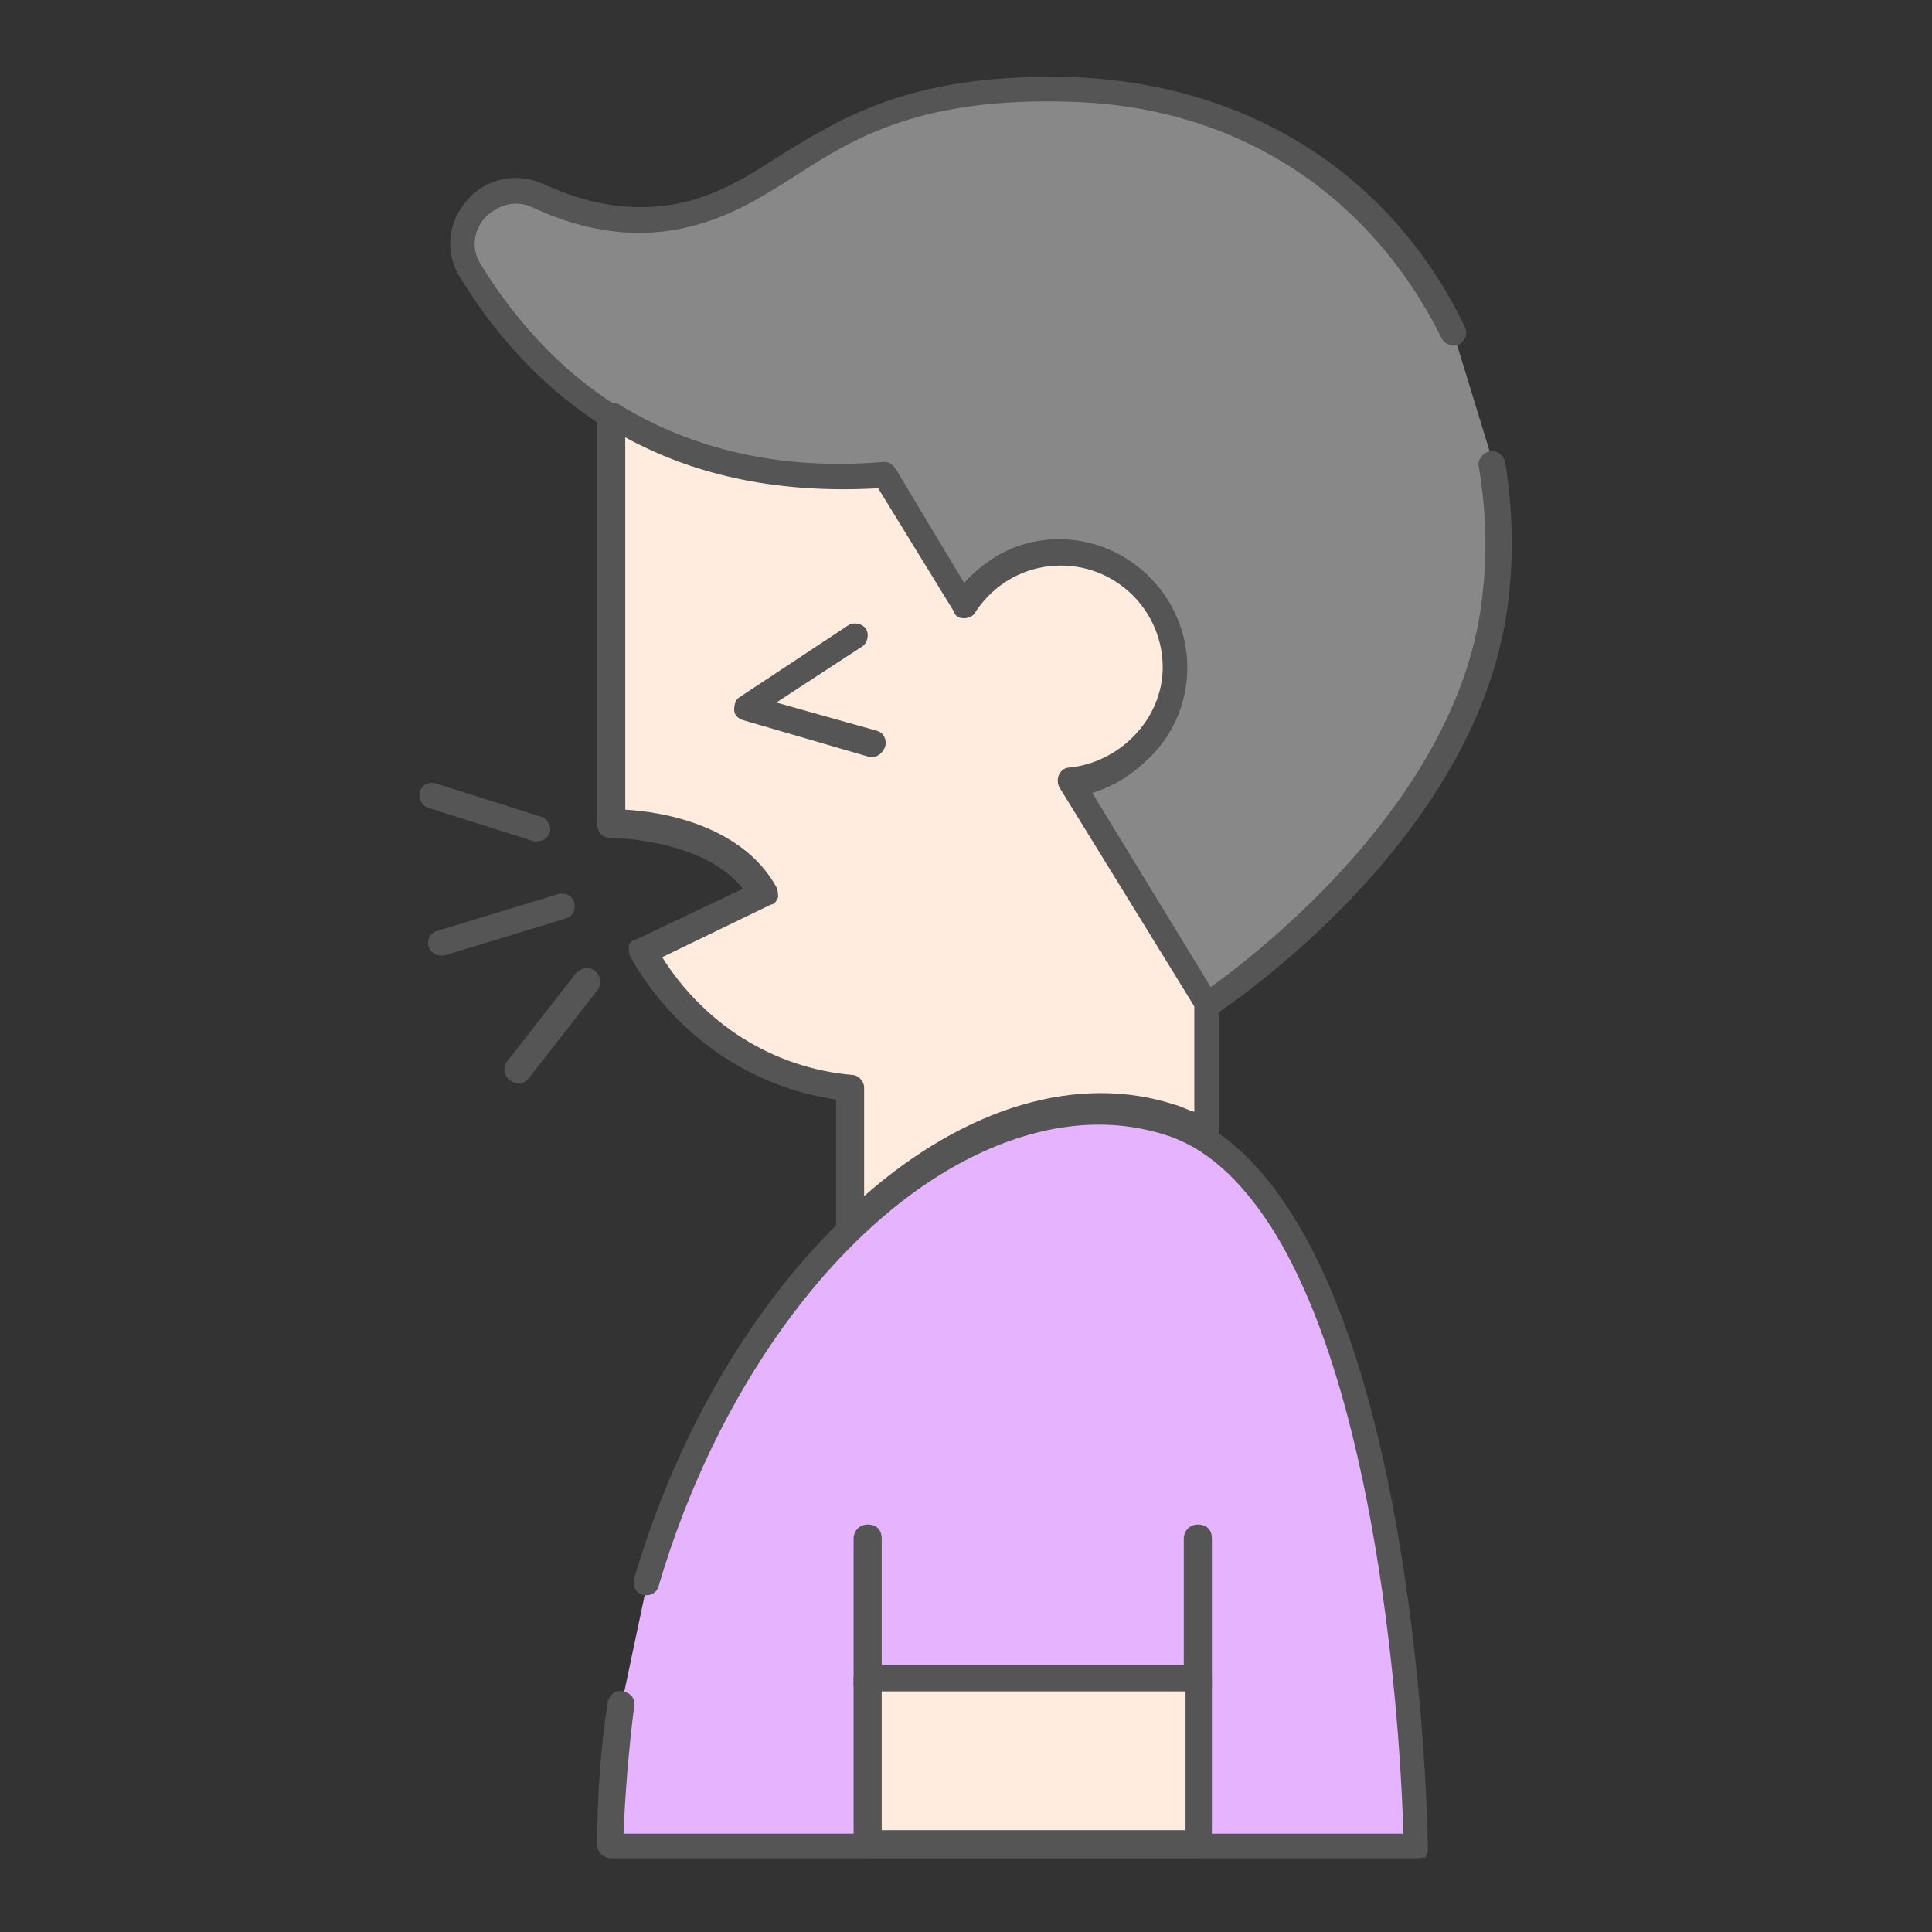 <?xml version="1.0" encoding="utf-8"?>
<!-- Generator: Adobe Illustrator 26.3.1, SVG Export Plug-In . SVG Version: 6.00 Build 0)  -->
<svg version="1.1" id="圖層_1" xmlns="http://www.w3.org/2000/svg" xmlns:xlink="http://www.w3.org/1999/xlink" x="0px" y="0px"
	 viewBox="0 0 110 110" style="enable-background:new 0 0 110 110;" xml:space="preserve">
<rect x="0" y="0" width="110" height="110" fill="#333333" stroke="none"/>
<style type="text/css">
	.st0{fill:none;}
	.st1{fill:#888888;}
	.st2{fill:#555555;}
	.st3{fill:#E5B3FF;}
	.st4{fill:#FFECDE;}
</style>
<g>
	<rect class="st0" width="110" height="110"/>
</g>
<g>
	<g>
		<g>
			<path class="st1" d="M82.7,18.8C78.9,11.1,71.4,5.4,61.1,5v0c-13.4-0.5-15.5,5.4-22,7.1c-3,0.8-5.9,0.1-8.5-1
				c-2.7-1.2-5.4,1.8-3.8,4.3c1.8,3,4.4,6,8,8.3c3.9,2.4,8.9,3.9,15.5,3.4l4.5,7.4c1.2-2,3.5-3.2,6-3c3.1,0.3,5.7,2.8,5.9,5.9
				c0.3,3.7-2.4,6.8-5.9,7.1l7.8,12.7c0,0,15.1-9.8,16.6-23.4c0.3-2.5,0.2-5.1-0.2-7.5"/>
			<path class="st2" d="M68.7,57.9c-0.1,0-0.1,0-0.2,0c-0.2,0-0.4-0.2-0.5-0.3l-7.8-12.7c-0.1-0.2-0.1-0.5,0-0.7
				c0.1-0.2,0.3-0.4,0.6-0.4c3.2-0.3,5.5-3.1,5.2-6.3c-0.2-2.8-2.5-5-5.3-5.2c-2.2-0.2-4.2,0.8-5.4,2.7c-0.1,0.2-0.4,0.3-0.6,0.3
				c-0.3,0-0.5-0.1-0.6-0.4l-4.3-7C44,28.2,38.7,27,34.4,24.3c-3.2-2-6-4.9-8.2-8.5c-0.9-1.4-0.7-3.2,0.4-4.4
				c1.1-1.3,2.9-1.6,4.4-0.9c2.8,1.3,5.5,1.6,8,1c2.1-0.5,3.8-1.6,5.5-2.7c3.6-2.2,7.6-4.7,16.7-4.4c9.9,0.4,18,5.5,22.2,14.2
				c0.2,0.4,0,0.8-0.3,1c-0.4,0.2-0.8,0-1-0.3C78,11,70.4,6.1,61.1,5.8C52.5,5.5,48.7,7.8,45.3,10c-1.9,1.2-3.6,2.3-6,2.9
				c-2.8,0.7-5.8,0.4-9-1.1c-1.1-0.5-2.1,0-2.7,0.6c-0.5,0.6-0.9,1.6-0.2,2.7c2.1,3.4,4.7,6.1,7.7,8c4.2,2.6,9.3,3.8,15.1,3.3
				c0.3,0,0.5,0.1,0.7,0.4l3.9,6.5c1.5-1.7,3.7-2.6,6-2.4c3.5,0.3,6.3,3.1,6.6,6.6c0.3,3.6-2.1,6.8-5.4,7.7l6.8,11.1
				c2.8-2,14.4-10.9,15.6-22.4c0.3-2.5,0.2-4.9-0.2-7.3c-0.1-0.4,0.2-0.8,0.6-0.9c0.4-0.1,0.8,0.2,0.9,0.6c0.4,2.5,0.5,5.2,0.2,7.7
				c-1.5,13.8-16.3,23.5-16.9,23.9C68.9,57.9,68.8,57.9,68.7,57.9z"/>
		</g>
		<g>
			<path class="st3" d="M35.4,97c-0.4,2.6-0.6,5.3-0.6,8h45.9c0,0-0.3-24.1-7.6-35.7c-1.7-2.8-3.9-4.8-6.5-5.6
				c-10.8-3.5-24.5,8.3-29.7,26.2"/>
			<path class="st2" d="M80.7,105.8H34.8c-0.4,0-0.8-0.3-0.8-0.8c0-2.7,0.2-5.5,0.6-8.1c0.1-0.4,0.4-0.7,0.9-0.6
				c0.4,0.1,0.7,0.4,0.6,0.9c-0.3,2.4-0.5,4.8-0.6,7.2h44.4c-0.1-4.2-1.1-24.4-7.5-34.5c-1.8-2.8-3.8-4.6-6.1-5.3
				c-3.5-1.1-7.4-0.6-11.4,1.5c-7.6,4-14.2,13.3-17.4,24.2c-0.1,0.4-0.5,0.6-0.9,0.5c-0.4-0.1-0.6-0.5-0.5-0.9
				c3.3-11.3,10.2-20.9,18.1-25.1c4.3-2.3,8.7-2.9,12.5-1.6c2.6,0.8,4.9,2.8,6.9,6c7.3,11.6,7.7,35.1,7.7,36.1
				c0,0.2-0.1,0.4-0.2,0.5C81.1,105.7,80.9,105.8,80.7,105.8z"/>
		</g>
		<g>
			<path class="st4" d="M49.4,95.6h18.8v9.4H49.4V95.6z"/>
			<path class="st2" d="M68.2,105.8H49.4c-0.4,0-0.8-0.3-0.8-0.8v-9.4c0-0.4,0.3-0.8,0.8-0.8h18.8c0.4,0,0.8,0.3,0.8,0.8v9.4
				C69,105.4,68.6,105.8,68.2,105.8z M50.2,104.2h17.3v-7.9H50.2V104.2z"/>
		</g>
		<g>
			<path class="st4" d="M60.9,44.5c3.3-0.3,5.9-3.1,5.9-6.5c0-3.6-2.9-6.5-6.5-6.5c-2.3,0-4.4,1.2-5.5,3l-4.5-7.4
				c-6.6,0.5-11.7-1-15.5-3.4v23.2c0,0,6.5,0,8.7,4l-6.8,3.3c2.3,4.3,6.7,7.3,11.7,7.8v7.9c5.7-5.5,12.4-8.1,18.2-6.2
				c0.7,0.2,1.4,0.6,2.1,1v-7.5L60.9,44.5z"/>
			<path class="st2" d="M48.4,70.6c-0.1,0-0.2,0-0.3-0.1c-0.3-0.1-0.5-0.4-0.5-0.7v-7.2c-4.9-0.7-9.2-3.7-11.7-8.1
				c-0.1-0.2-0.1-0.4-0.1-0.6s0.2-0.4,0.4-0.4l6.1-2.9c-2.3-2.9-7.6-2.9-7.6-2.9c-0.2,0-0.4-0.1-0.5-0.2S34,47.1,34,46.9V23.7
				c0-0.3,0.1-0.5,0.4-0.7c0.2-0.1,0.5-0.1,0.8,0c4.2,2.6,9.3,3.8,15.1,3.3c0.3,0,0.5,0.1,0.7,0.4l3.9,6.5c1.4-1.6,3.3-2.5,5.4-2.5
				c4,0,7.3,3.3,7.3,7.3c0,3.4-2.3,6.2-5.5,7l7.2,11.8c0.1,0.1,0.1,0.3,0.1,0.4v7.5c0,0.3-0.1,0.5-0.4,0.7c-0.2,0.1-0.5,0.1-0.8,0
				c-0.6-0.4-1.2-0.7-1.9-0.9c-5.4-1.7-11.7,0.5-17.5,6C48.8,70.6,48.6,70.6,48.4,70.6z M37.7,54.5c2.4,3.8,6.3,6.3,10.8,6.7
				c0.4,0,0.7,0.4,0.7,0.7v6.2c5.8-5.1,12.2-7,17.7-5.2c0.4,0.1,0.7,0.3,1.1,0.4v-6l-7.7-12.5c-0.1-0.2-0.1-0.5,0-0.7
				c0.1-0.2,0.3-0.4,0.6-0.4c2.9-0.3,5.3-2.8,5.3-5.7c0-3.2-2.6-5.8-5.8-5.8c-2,0-3.8,1-4.9,2.7c-0.1,0.2-0.4,0.3-0.6,0.3
				c-0.3,0-0.5-0.1-0.6-0.4l-4.3-7c-5.4,0.3-10.2-0.6-14.4-2.9v21.2c1.9,0.1,6.6,0.8,8.6,4.4c0.1,0.2,0.1,0.4,0.1,0.6
				c-0.1,0.2-0.2,0.4-0.4,0.4L37.7,54.5z"/>
		</g>
		<g>
			<path class="st2" d="M49.4,96.7c-0.4,0-0.8-0.3-0.8-0.8v-8.3c0-0.4,0.3-0.8,0.8-0.8s0.8,0.3,0.8,0.8V96
				C50.2,96.4,49.8,96.7,49.4,96.7z"/>
		</g>
		<g>
			<path class="st2" d="M68.2,96.7c-0.4,0-0.8-0.3-0.8-0.8v-8.3c0-0.4,0.3-0.8,0.8-0.8s0.8,0.3,0.8,0.8V96
				C69,96.4,68.6,96.7,68.2,96.7z"/>
		</g>
	</g>
	<g>
		<path class="st2" d="M49.7,43.1c-0.1,0-0.1,0-0.2,0L42.3,41c-0.3-0.1-0.5-0.3-0.5-0.6c0-0.3,0.1-0.6,0.3-0.7l6.2-4.1
			c0.3-0.2,0.8-0.1,1,0.2c0.2,0.3,0.1,0.8-0.2,1L44.2,40l5.7,1.6c0.4,0.1,0.6,0.5,0.5,0.9C50.3,42.8,50,43.1,49.7,43.1z"/>
	</g>
	<g>
		<path class="st2" d="M25.1,54.4c-0.3,0-0.6-0.2-0.7-0.5c-0.1-0.4,0.1-0.8,0.5-0.9l6.9-2.1c0.4-0.1,0.8,0.1,0.9,0.5
			c0.1,0.4-0.1,0.8-0.5,0.9l-6.9,2.1C25.2,54.4,25.1,54.4,25.1,54.4z"/>
	</g>
	<g>
		<path class="st2" d="M30.6,47.9c-0.1,0-0.2,0-0.2,0l-6-1.9c-0.4-0.1-0.6-0.6-0.5-0.9c0.1-0.4,0.5-0.6,0.9-0.5l6,1.9
			c0.4,0.1,0.6,0.6,0.5,0.9C31.2,47.7,30.9,47.9,30.6,47.9z"/>
	</g>
	<g>
		<path class="st2" d="M29.5,61.7c-0.2,0-0.3-0.1-0.5-0.2c-0.3-0.3-0.4-0.7-0.1-1.1l3.9-5c0.3-0.3,0.7-0.4,1.1-0.1
			c0.3,0.3,0.4,0.7,0.1,1.1l-3.9,5C29.9,61.6,29.7,61.7,29.5,61.7z"/>
	</g>
</g>
</svg>
